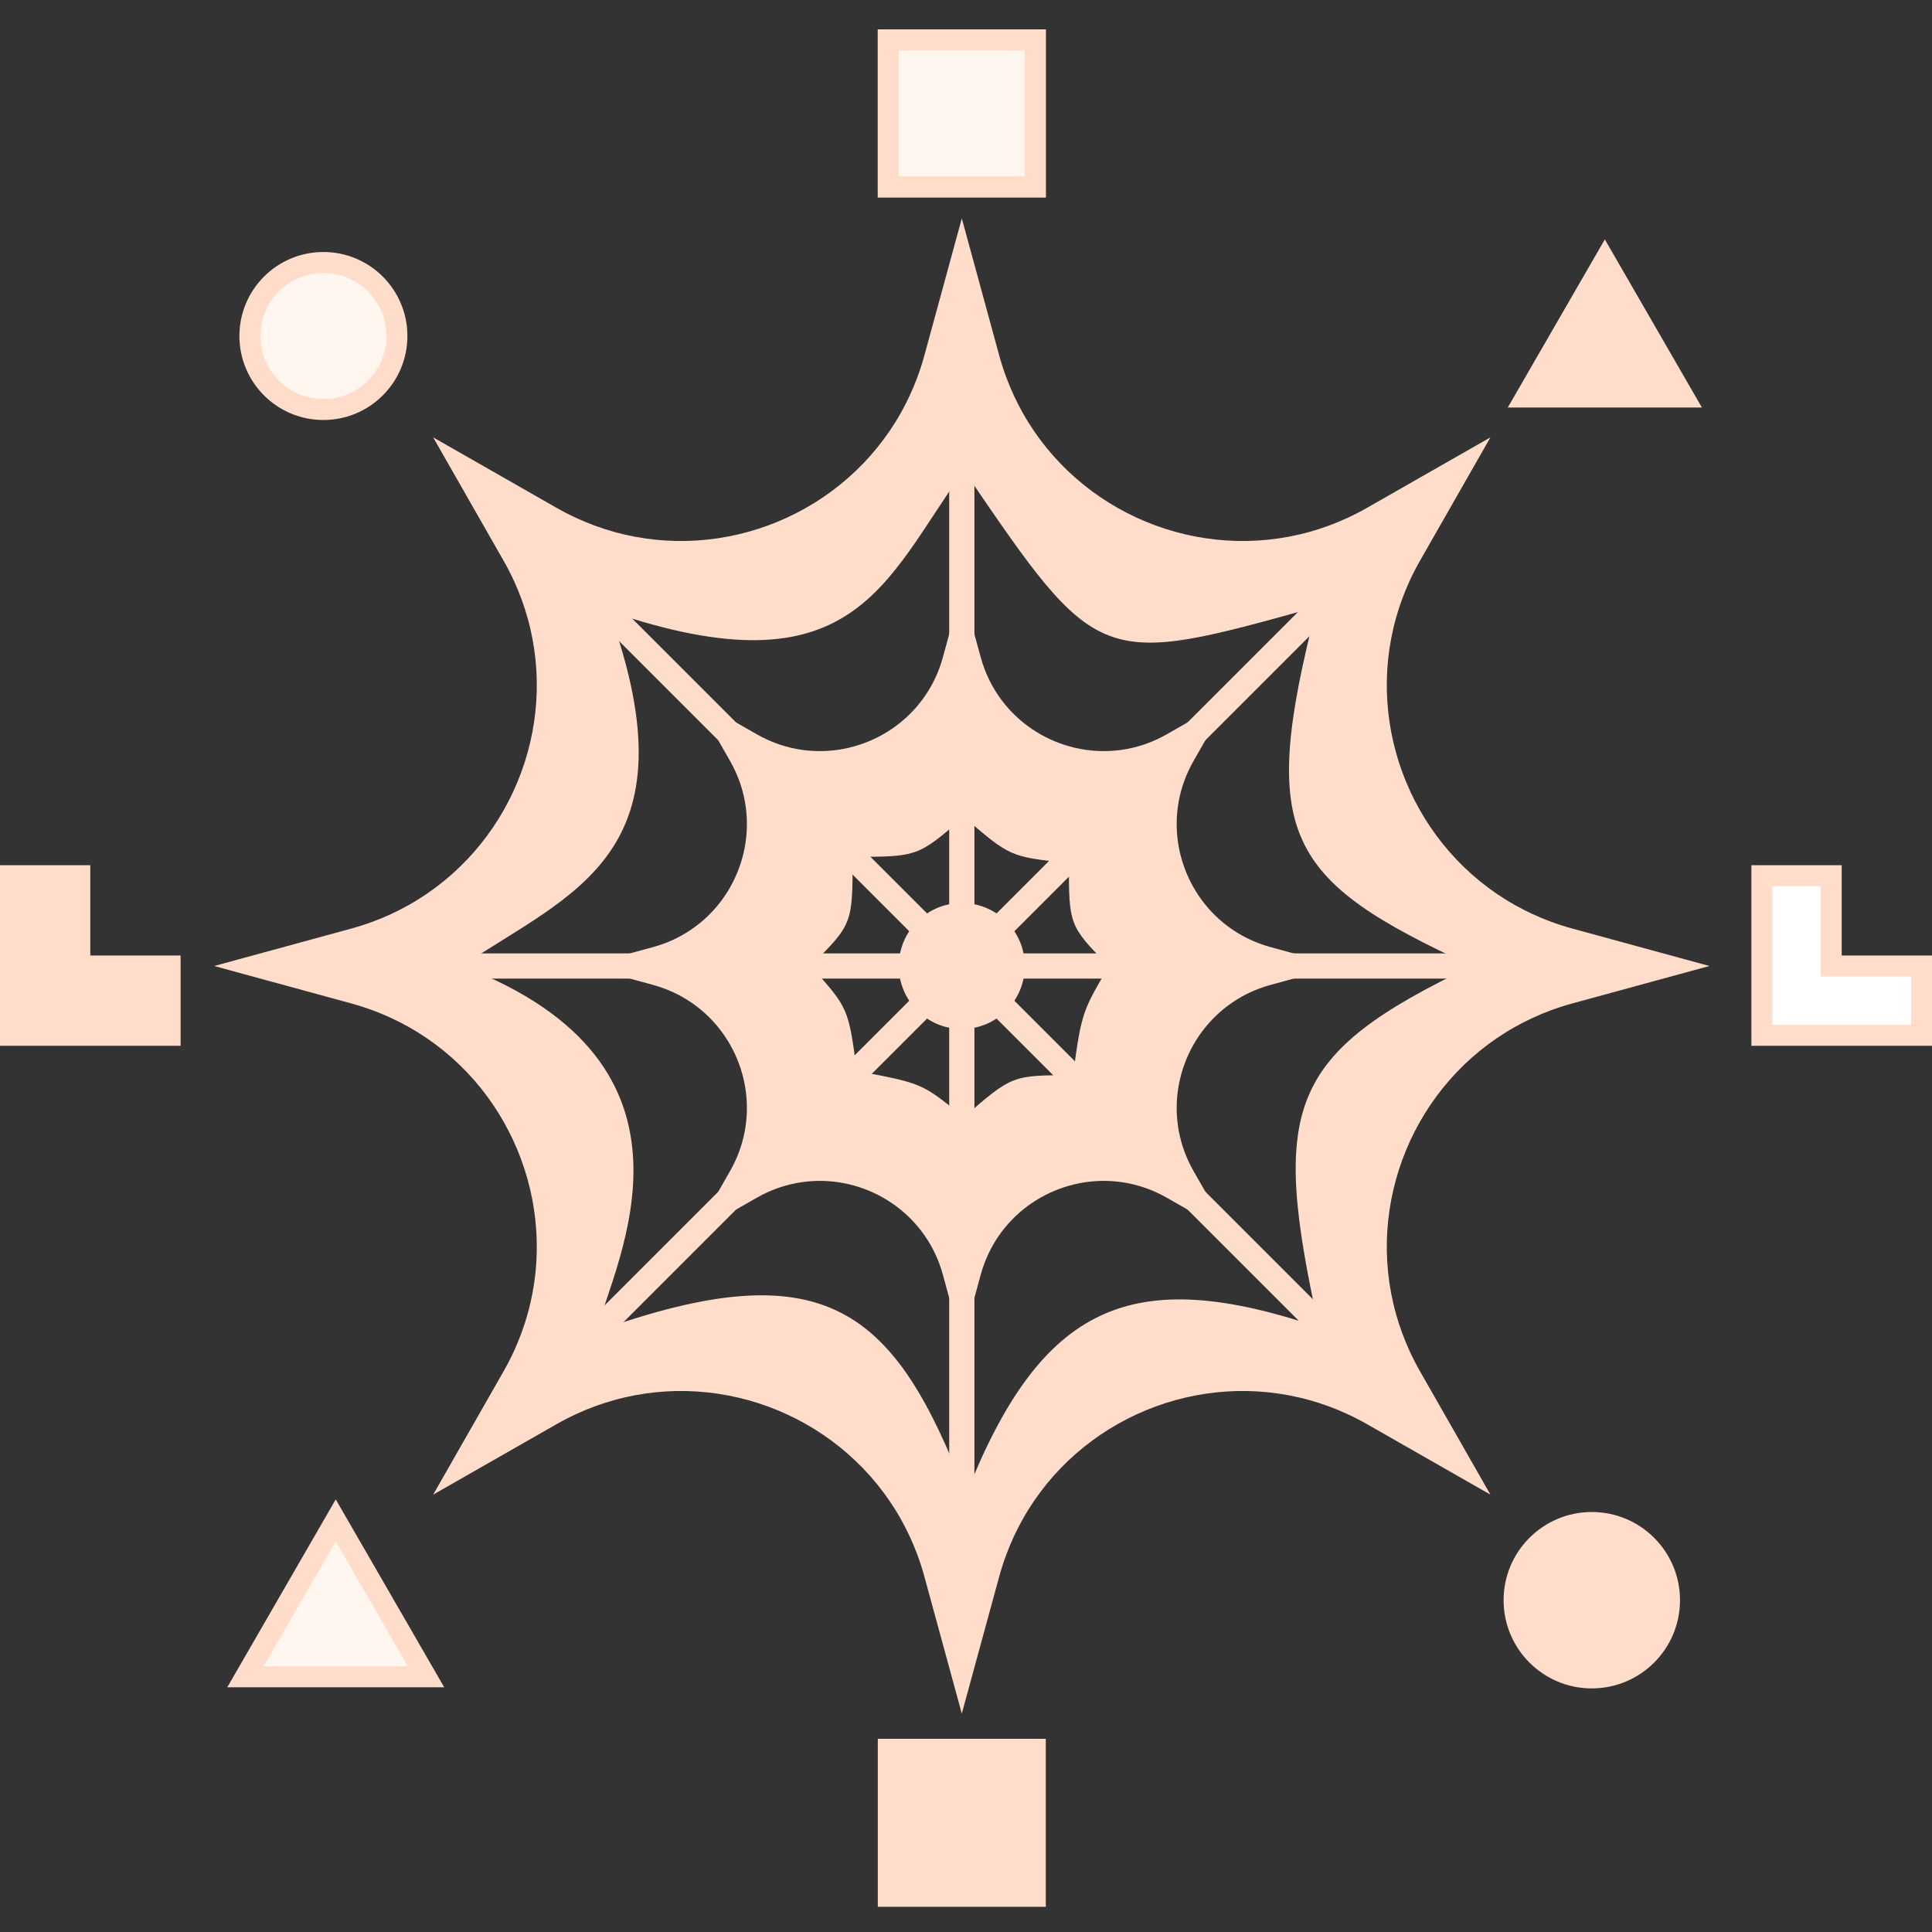 <?xml version="1.0" encoding="UTF-8"?> <svg xmlns="http://www.w3.org/2000/svg" width="460" height="460" viewBox="0 0 460 460" fill="none"><rect x="0" y="0" width="460" height="460" fill="#333333" stroke="none"/> <circle cx="77" cy="80" r="17.5" fill="#FFF6F0" stroke="#FFDDCA" stroke-width="5"></circle> <circle cx="379" cy="381" r="21" fill="#FFDDCA"></circle> <rect width="40" height="40" transform="translate(209 7)" fill="#FFDDCA"></rect> <rect x="211.5" y="9.5" width="35" height="35" fill="#FFF6F0" stroke="#FFDDCA" stroke-width="5"></rect> <path d="M438.5 230H457.5V246.5H419.5V208.5H436V227.5V230H438.5Z" fill="white" stroke="#FFDDCA" stroke-width="5"></path> <path d="M0 206H21.5V227.5H43V249H0V206Z" fill="#FFDDCA"></path> <rect x="209" y="414" width="40" height="40" fill="#FFDDCA"></rect> <path d="M58.443 399.232L79.939 362L101.434 399.232H58.443Z" fill="#FFF6F0" stroke="#FFDDCA" stroke-width="5"></path> <path d="M382.103 57L405.211 97.023H358.996L382.103 57Z" fill="#FFDDCA"></path> <path fill-rule="evenodd" clip-rule="evenodd" d="M229 140L224.504 156.469C224.252 157.39 223.962 158.287 223.636 159.161C223.082 160.644 222.424 162.056 221.673 163.394C214.871 175.51 200.461 181.479 187.084 177.722C185.607 177.307 184.142 176.773 182.702 176.116C181.854 175.729 181.014 175.3 180.185 174.826L165.36 166.36L173.826 181.185C174.3 182.014 174.729 182.854 175.116 183.702C175.773 185.142 176.307 186.607 176.722 188.084C180.479 201.461 174.51 215.871 162.394 222.673C161.056 223.424 159.644 224.082 158.161 224.636C157.288 224.962 156.39 225.252 155.469 225.504L139 230L155.469 234.496C156.39 234.748 157.288 235.038 158.161 235.364C159.644 235.918 161.056 236.576 162.394 237.327C174.51 244.129 180.479 258.539 176.722 271.916C176.307 273.393 175.773 274.858 175.116 276.298C174.729 277.146 174.3 277.986 173.826 278.815L165.36 293.64L180.185 285.174C181.014 284.7 181.854 284.271 182.702 283.884C184.142 283.227 185.607 282.693 187.084 282.278C200.461 278.521 214.871 284.49 221.673 296.606C222.424 297.944 223.082 299.356 223.636 300.839C223.962 301.713 224.252 302.61 224.504 303.531L229 320L233.496 303.531C233.748 302.61 234.038 301.713 234.364 300.839C234.918 299.356 235.576 297.944 236.327 296.606C243.129 284.49 257.539 278.521 270.916 282.278C272.393 282.693 273.858 283.227 275.298 283.884C276.146 284.271 276.986 284.7 277.815 285.174L292.64 293.64L284.174 278.815C283.7 277.986 283.271 277.146 282.884 276.298C282.227 274.858 281.693 273.393 281.278 271.916C277.521 258.539 283.49 244.129 295.606 237.327C296.944 236.576 298.356 235.918 299.839 235.364C300.713 235.038 301.61 234.748 302.531 234.496L319 230L302.531 225.504C301.61 225.252 300.713 224.962 299.839 224.636C298.356 224.082 296.944 223.424 295.606 222.673C283.49 215.871 277.521 201.461 281.278 188.084C281.693 186.607 282.227 185.142 282.884 183.702C283.271 182.854 283.7 182.014 284.174 181.185L292.64 166.36L277.815 174.826C276.986 175.3 276.146 175.729 275.298 176.116C273.858 176.773 272.393 177.307 270.916 177.722C257.539 181.479 243.129 175.51 236.327 163.394C235.576 162.056 234.918 160.644 234.364 159.161C234.038 158.288 233.748 157.39 233.496 156.469L229 140ZM229.5 194.5C218.5 204 218.5 204 203 204C203 220 203 220 193 230C202 240 202 240 204 255C220 258 219.5 258 229.5 266C241 256 241 256 255.5 256C257.5 240.5 258 240.5 264 230C254.5 220.5 254.5 220 254.5 205.5C240.5 204 240.5 204 229.5 194.5Z" fill="#FFDDCA"></path> <path fill-rule="evenodd" clip-rule="evenodd" d="M229 52L220.107 84.572C219.61 86.393 219.037 88.169 218.391 89.896C217.296 92.829 215.994 95.623 214.508 98.269C201.055 122.232 172.556 134.036 146.099 126.605C143.178 125.784 140.281 124.729 137.433 123.43C135.755 122.665 134.094 121.815 132.455 120.879L103.135 104.135L119.879 133.455C120.815 135.094 121.665 136.755 122.43 138.433C123.729 141.281 124.784 144.178 125.605 147.099C133.036 173.556 121.232 202.055 97.269 215.508C94.623 216.994 91.829 218.296 88.896 219.391C87.169 220.037 85.393 220.61 83.572 221.107L51 230L83.572 238.893C85.393 239.39 87.169 239.963 88.896 240.609C91.829 241.704 94.623 243.006 97.269 244.492C121.232 257.945 133.036 286.444 125.605 312.901C124.784 315.822 123.729 318.719 122.43 321.567C121.665 323.245 120.815 324.906 119.879 326.545L103.135 355.865L132.455 339.121C134.094 338.185 135.755 337.335 137.433 336.57C140.281 335.271 143.178 334.216 146.099 333.395C172.556 325.964 201.055 337.768 214.508 361.731C215.994 364.377 217.296 367.171 218.391 370.104C219.037 371.831 219.61 373.607 220.107 375.428L229 408L237.893 375.428C238.39 373.607 238.963 371.831 239.609 370.104C240.704 367.171 242.006 364.377 243.492 361.731C256.945 337.768 285.444 325.964 311.901 333.395C314.822 334.216 317.719 335.271 320.567 336.57C322.245 337.335 323.906 338.185 325.545 339.121L354.865 355.865L338.121 326.545C337.185 324.906 336.335 323.245 335.57 321.567C334.271 318.719 333.216 315.822 332.395 312.901C324.964 286.444 336.768 257.945 360.731 244.492C363.377 243.006 366.171 241.704 369.104 240.609C370.831 239.963 372.607 239.39 374.428 238.893L407 230L374.428 221.107C372.607 220.61 370.831 220.037 369.104 219.391C366.171 218.296 363.377 216.994 360.731 215.508C336.768 202.055 324.964 173.556 332.395 147.099C333.216 144.178 334.271 141.281 335.57 138.433C336.335 136.755 337.185 135.094 338.121 133.455L354.865 104.135L325.545 120.879C323.906 121.815 322.245 122.665 320.567 123.43C317.719 124.729 314.822 125.784 311.901 126.605C285.444 134.036 256.945 122.232 243.492 98.269C242.006 95.623 240.704 92.829 239.609 89.896C238.963 88.169 238.39 86.393 237.893 84.572L229 52ZM229.5 112C210.5 138.433 203.5 165.5 145 145.5C166 203.5 136 212.5 110 230C171.5 253.5 146.5 300 142 317C196.5 297.5 213 311.5 230 355.865C248 310.365 269.5 301 314 316C302.5 263.5 306.5 251 350.5 230C306 209.5 299.5 199 313.5 144.5C261.5 159 261.5 159 229.5 112Z" fill="#FFDDCA"></path> <circle cx="229" cy="230" r="15" fill="#FFDDCA"></circle> <rect x="322.338" y="319.095" width="6" height="258" transform="rotate(135 322.338 319.095)" fill="#FFDDCA"></rect> <rect x="232" y="359" width="6" height="258" transform="rotate(-180 232 359)" fill="#FFDDCA"></rect> <rect x="139.904" y="323.338" width="6" height="258" transform="rotate(-135 139.904 323.338)" fill="#FFDDCA"></rect> <rect x="100" y="233" width="6" height="258" transform="rotate(-90 100 233)" fill="#FFDDCA"></rect> </svg> 